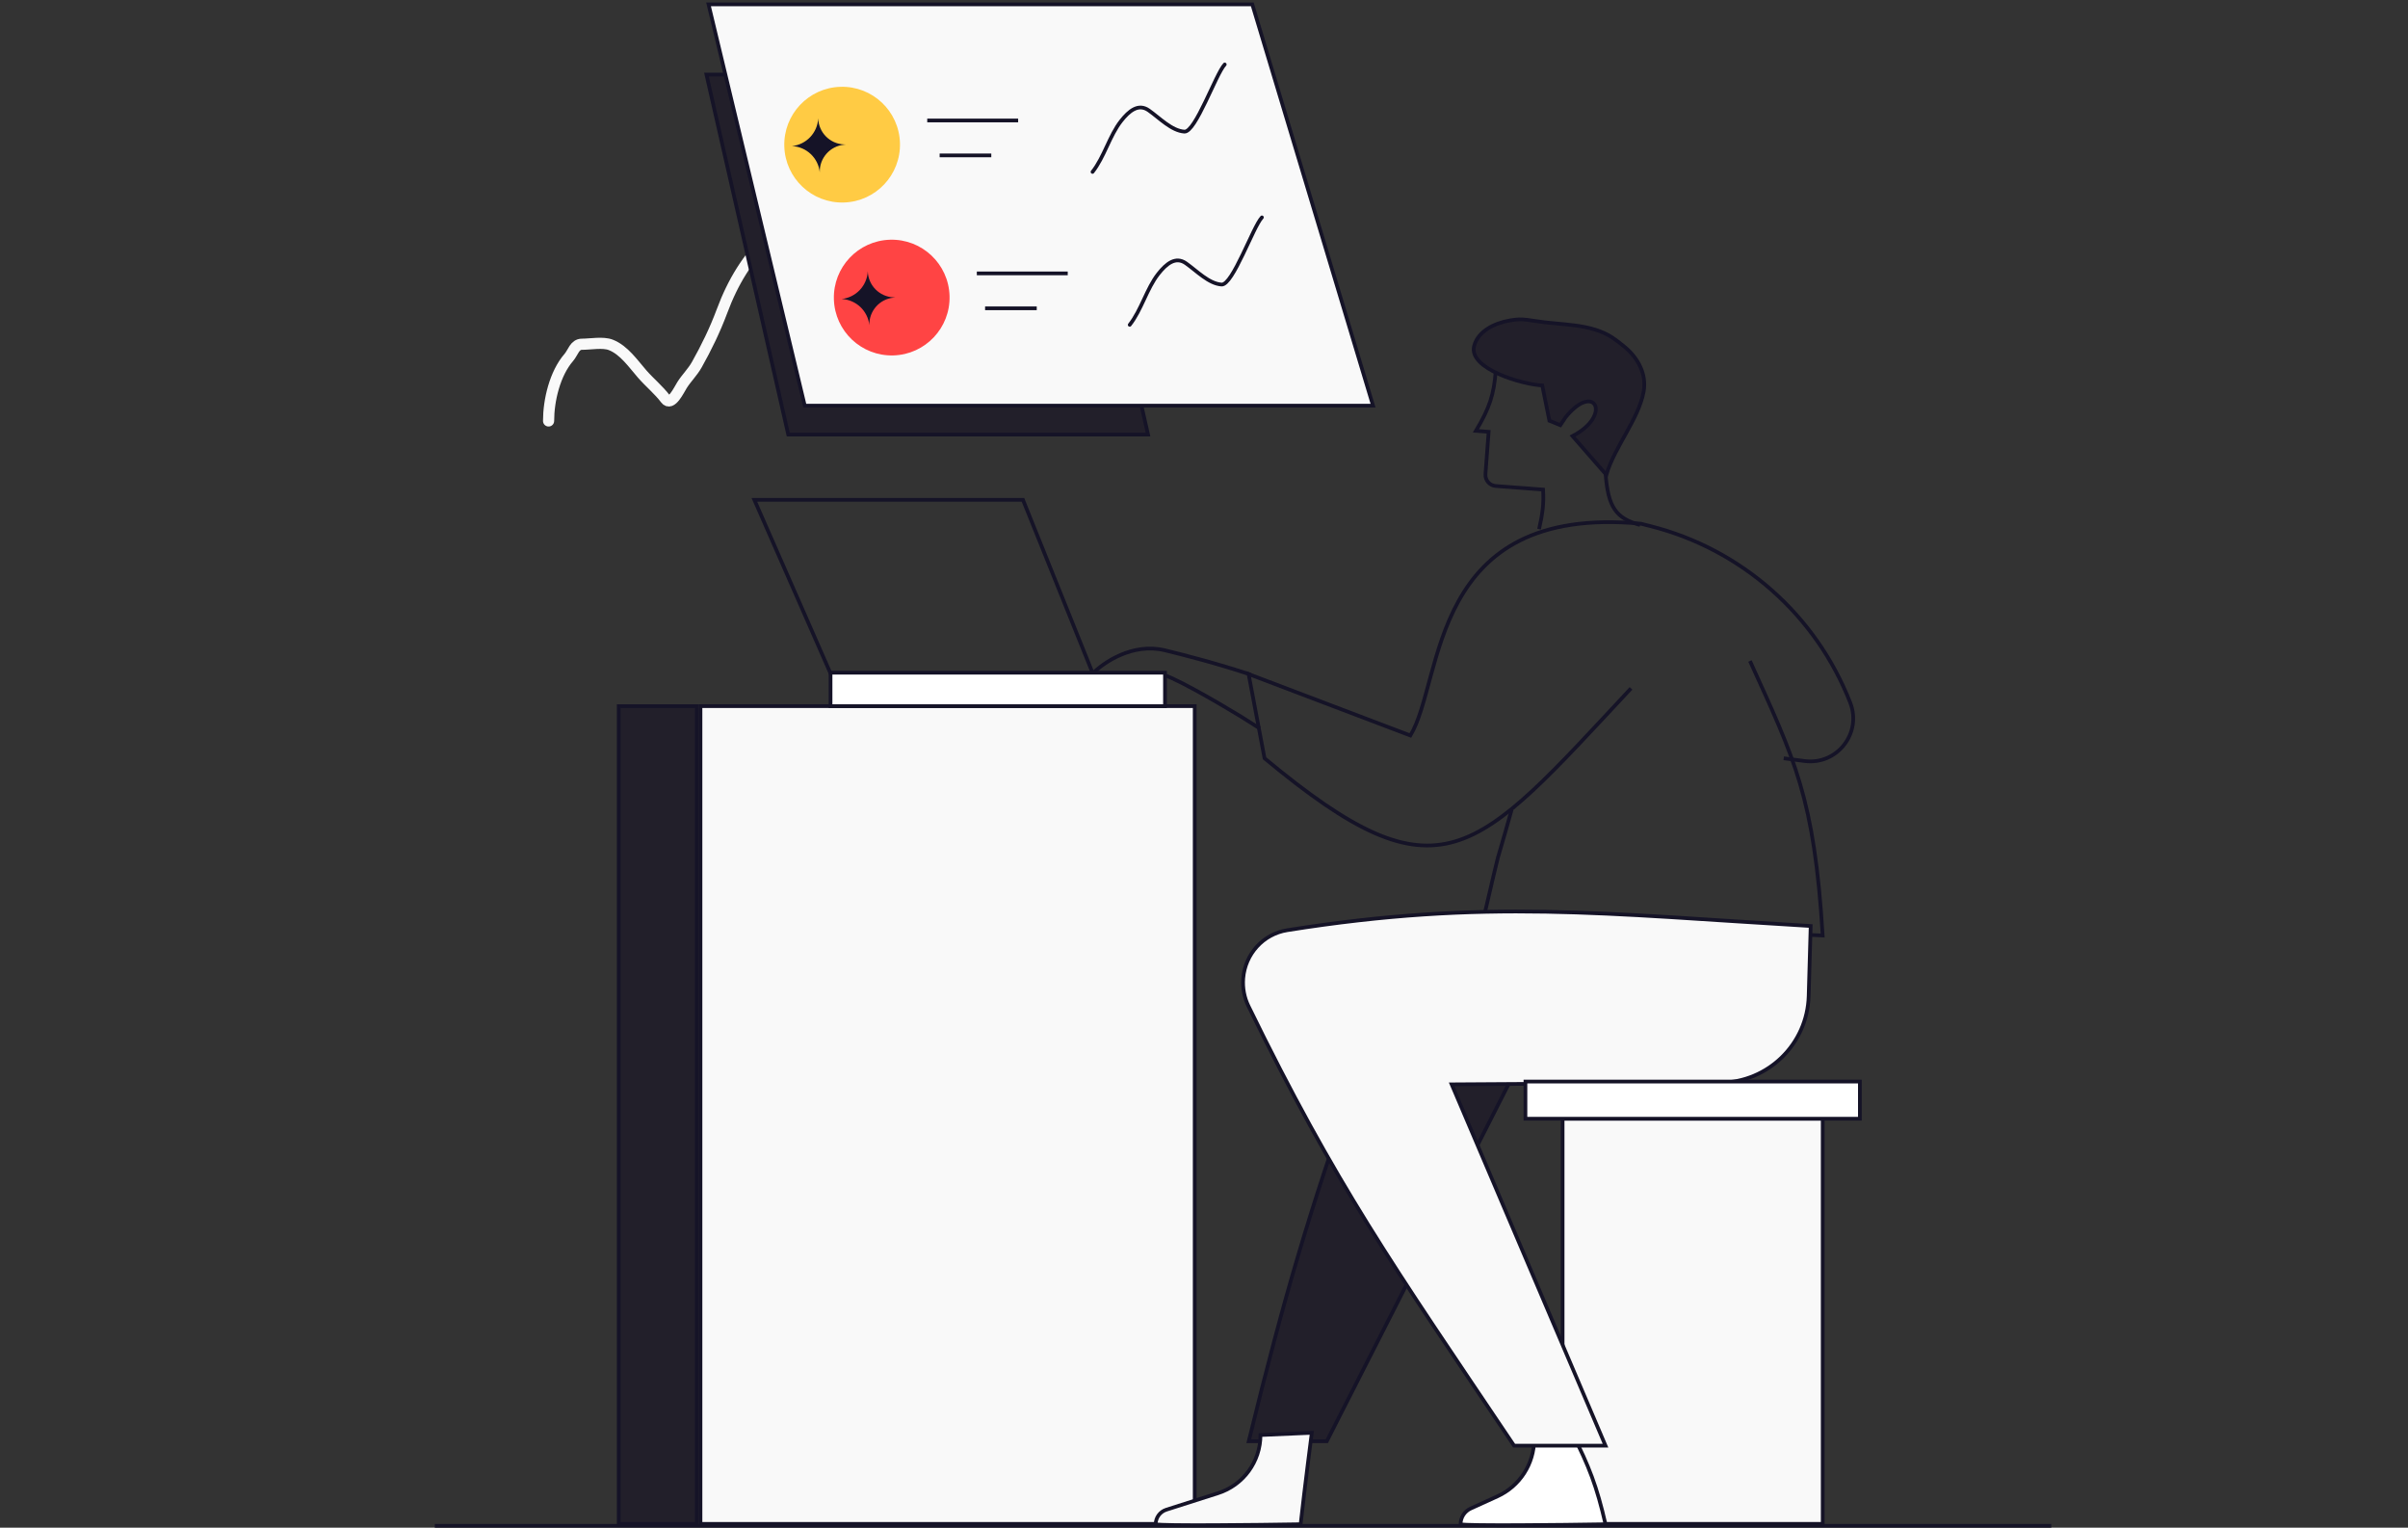 <svg width="648" height="411" viewBox="0 0 648 411" fill="none" xmlns="http://www.w3.org/2000/svg">
<rect x="0" y="0" width="648" height="411" fill="#333333" stroke="none"/>
<path d="M147.626 113.251C147.626 107.654 149.325 100.488 153.055 96.184C154.238 94.82 154.609 92.615 156.603 92.615C158.856 92.615 162.247 91.96 164.369 92.788C167.919 94.174 170.398 97.863 172.805 100.618C174.836 102.943 177.251 104.9 179.121 107.367C180.641 109.372 182.723 104.89 183.534 103.604C184.746 101.681 186.371 100.142 187.514 98.109C190.108 93.497 192.414 88.75 194.263 83.789C197.284 75.684 201.136 69.475 207.199 63.413" stroke="#F9F9F9" stroke-width="3" stroke-linecap="round"/>
<path d="M243.674 60.743C231.589 66.275 220.645 72.757 211.833 82.85C211.075 83.718 207.896 86.439 207.896 87.782C207.896 88.164 209.154 87.998 209.41 87.998" stroke="#F9F9F9" stroke-width="3" stroke-linecap="round"/>
<line x1="201.713" y1="45.754" x2="226.175" y2="45.754" stroke="#151327"/>
<path d="M207.273 55.15H221.171" stroke="#151327"/>
<rect x="0.5" y="-0.5" width="70" height="109" transform="matrix(1 0 0 -1 420 409.479)" fill="#F9F9F9" stroke="#151327"/>
<rect x="0.5" y="-0.5" width="21" height="220" transform="matrix(1 0 0 -1 166 409.479)" fill="#221F2A" stroke="#151327"/>
<rect x="321.5" y="409.979" width="133" height="220" transform="rotate(180 321.5 409.979)" fill="#F9F9F9" stroke="#151327"/>
<path d="M224.506 183.479H280.662H295L275.286 134.479H203L224.506 183.479Z" stroke="#151327"/>
<path d="M339 195.979L333.977 192.803C327.674 188.952 314.421 181.251 311.828 181.251C309.234 181.251 298.862 181.251 294 181.251C296.881 178.276 304.805 172.85 313.448 174.95C318.838 176.26 327.649 178.531 336.5 181.479" stroke="#151327"/>
<path d="M441.352 141.238C434.835 139.419 432.742 136.472 432.07 127.474L434.947 107.424L429.764 103.231L405.351 98.647L402.513 99.81C401.992 106.169 400.893 109.667 397.177 115.914L400.596 116.171L399.743 127.54C399.619 129.193 400.858 130.632 402.51 130.756L415.247 131.713C415.459 135.491 415.178 137.852 414.171 142.355" stroke="#151327"/>
<path d="M470.925 177.834C483.024 204.506 488.229 214.619 490.488 251.692L399.112 247.555C404.949 222.763 401.297 237.499 406.783 217.864" stroke="#151327"/>
<path d="M438.913 185.201C396.687 230.368 387.891 243.534 340.292 204.006L336 181.348L379.54 197.875C388.578 182.984 384.286 135.519 441.587 140.902L444.043 141.521C468.637 147.717 488.709 165.436 497.909 189.071V189.071C501.1 197.269 494.339 205.889 485.617 204.743L480.005 204.006" stroke="#151327"/>
<path d="M357.043 387.746L406.248 291.135L365.443 288.735C352.06 326.775 345.682 348.473 336.04 387.746H357.043Z" fill="#221F2A" stroke="#151327"/>
<path d="M432.051 410.081C419.849 410.282 394.967 410.562 393.047 410.081C393.047 408.254 394.114 406.596 395.778 405.84L402.948 402.581C408.977 399.84 412.849 393.828 412.849 387.204V386.079L423.05 385.479C427.63 394.51 429.7 399.862 432.051 410.081Z" fill="white" stroke="#151327"/>
<path d="M407.448 388.946C374.543 340.002 359.465 318.78 335.965 270.681C334.836 268.369 334.348 265.781 334.553 263.216C335.076 256.68 339.927 251.29 346.402 250.258C399.646 241.773 431.992 245.891 487.257 249.131L486.719 267.967C486.349 280.891 475.809 291.2 462.879 291.281L390.646 291.735L432.051 388.946H407.448Z" fill="#F9F9F9" stroke="#151327"/>
<path d="M350.004 410.081C337.803 410.282 312.92 410.562 311 410.081C311 408.294 312.156 406.712 313.858 406.169L327.77 401.729C334.58 399.556 339.203 393.228 339.203 386.079L353.005 385.479C353.005 385.479 351.204 399.28 350.004 410.081Z" fill="#F9F9F9" stroke="#151327"/>
<path d="M423.172 117.32L432.273 127.748C434.439 120.282 440.947 112.819 442.311 105.365C443.164 100.701 440.824 96.315 437.165 93.299C436.005 92.343 434.882 91.471 433.992 90.88C428.043 86.933 420.155 87.513 413.109 86.358C411.701 86.127 410.472 85.965 409.637 85.927C408.634 85.881 407.425 86.013 406.19 86.235C402.146 86.959 397.776 89.067 396.703 93.034C395.029 99.225 409.759 103.459 415.028 103.698L416.948 113.19L419.886 114.392L421.262 112.318C429.147 102.497 433.972 111.727 423.172 117.32Z" fill="#221F2A" stroke="#151327"/>
<rect x="223.5" y="180.979" width="90" height="9" fill="white" stroke="#151327"/>
<rect x="410.5" y="290.979" width="90" height="10" fill="white" stroke="#151327"/>
<circle cx="15.562" cy="15.562" r="15.562" transform="matrix(0.029 1 1 -0.029 213.944 26.032)" fill="#FFCB44"/>
<path d="M216.469 41.527C220.356 41.713 223.528 44.705 223.939 48.575C223.828 44.778 226.672 41.54 230.452 41.159L230.987 41.106L230.45 41.083C226.654 40.922 223.627 37.855 223.517 34.057C223.331 37.945 220.339 41.116 216.469 41.527Z" fill="#151327"/>
<path d="M212.119 116.915L190.109 20.069H286.93L308.94 116.915H212.119Z" fill="#221F2A" stroke="#151327"/>
<path d="M216.562 109.132L190.673 1.167H336.992L369.492 109.132H216.562Z" fill="#F9F9F9" stroke="#151327"/>
<circle cx="15.562" cy="15.562" r="15.562" transform="matrix(0.029 1 1 -0.029 210.608 23.808)" fill="#FFCB44"/>
<path d="M213.133 39.303C217.021 39.489 220.192 42.482 220.603 46.352C220.493 42.554 223.336 39.316 227.117 38.936L227.651 38.882L227.115 38.859C223.318 38.699 220.292 35.632 220.181 31.834C219.996 35.721 217.003 38.892 213.133 39.303Z" fill="#151327"/>
<path d="M294.821 41.84C282.736 47.373 271.792 53.855 262.98 63.948C262.222 64.816 259.043 67.537 259.043 68.88C259.043 69.262 260.301 69.096 260.557 69.096" stroke="#F9F9F9" stroke-width="3" stroke-linecap="round"/>
<path d="M304.007 87.394C307.142 83.427 308.598 77.625 311.689 73.693C313.821 70.981 316.353 68.866 319.134 70.832C322.084 72.916 325.288 76.311 328.722 76.553C331.736 76.766 337.193 61.023 339.587 58.485" stroke="#151327" stroke-linecap="round"/>
<path d="M294 46.254C297.135 42.287 298.591 36.485 301.682 32.553C303.814 29.841 306.346 27.727 309.127 29.692C312.077 31.776 315.281 35.171 318.715 35.413C321.729 35.627 327.186 19.884 329.58 17.345" stroke="#151327" stroke-linecap="round"/>
<circle cx="15.562" cy="15.562" r="15.562" transform="matrix(0.029 1 1 -0.029 223.951 64.948)" fill="#FF4444"/>
<path d="M226.476 80.443C230.363 80.629 233.535 83.621 233.946 87.492C233.835 83.694 236.679 80.456 240.459 80.076L240.994 80.022L240.457 79.999C236.661 79.838 233.634 76.771 233.524 72.974C233.338 76.861 230.346 80.032 226.476 80.443Z" fill="#151327"/>
<line x1="262.867" y1="73.552" x2="287.329" y2="73.552" stroke="#151327"/>
<path d="M265.091 82.947H278.989" stroke="#151327"/>
<line x1="249.524" y1="32.412" x2="273.986" y2="32.412" stroke="#151327"/>
<path d="M252.86 41.807H266.759" stroke="#151327"/>
<line x1="117" y1="410.5" x2="552" y2="410.5" stroke="#151327"/>
</svg>
